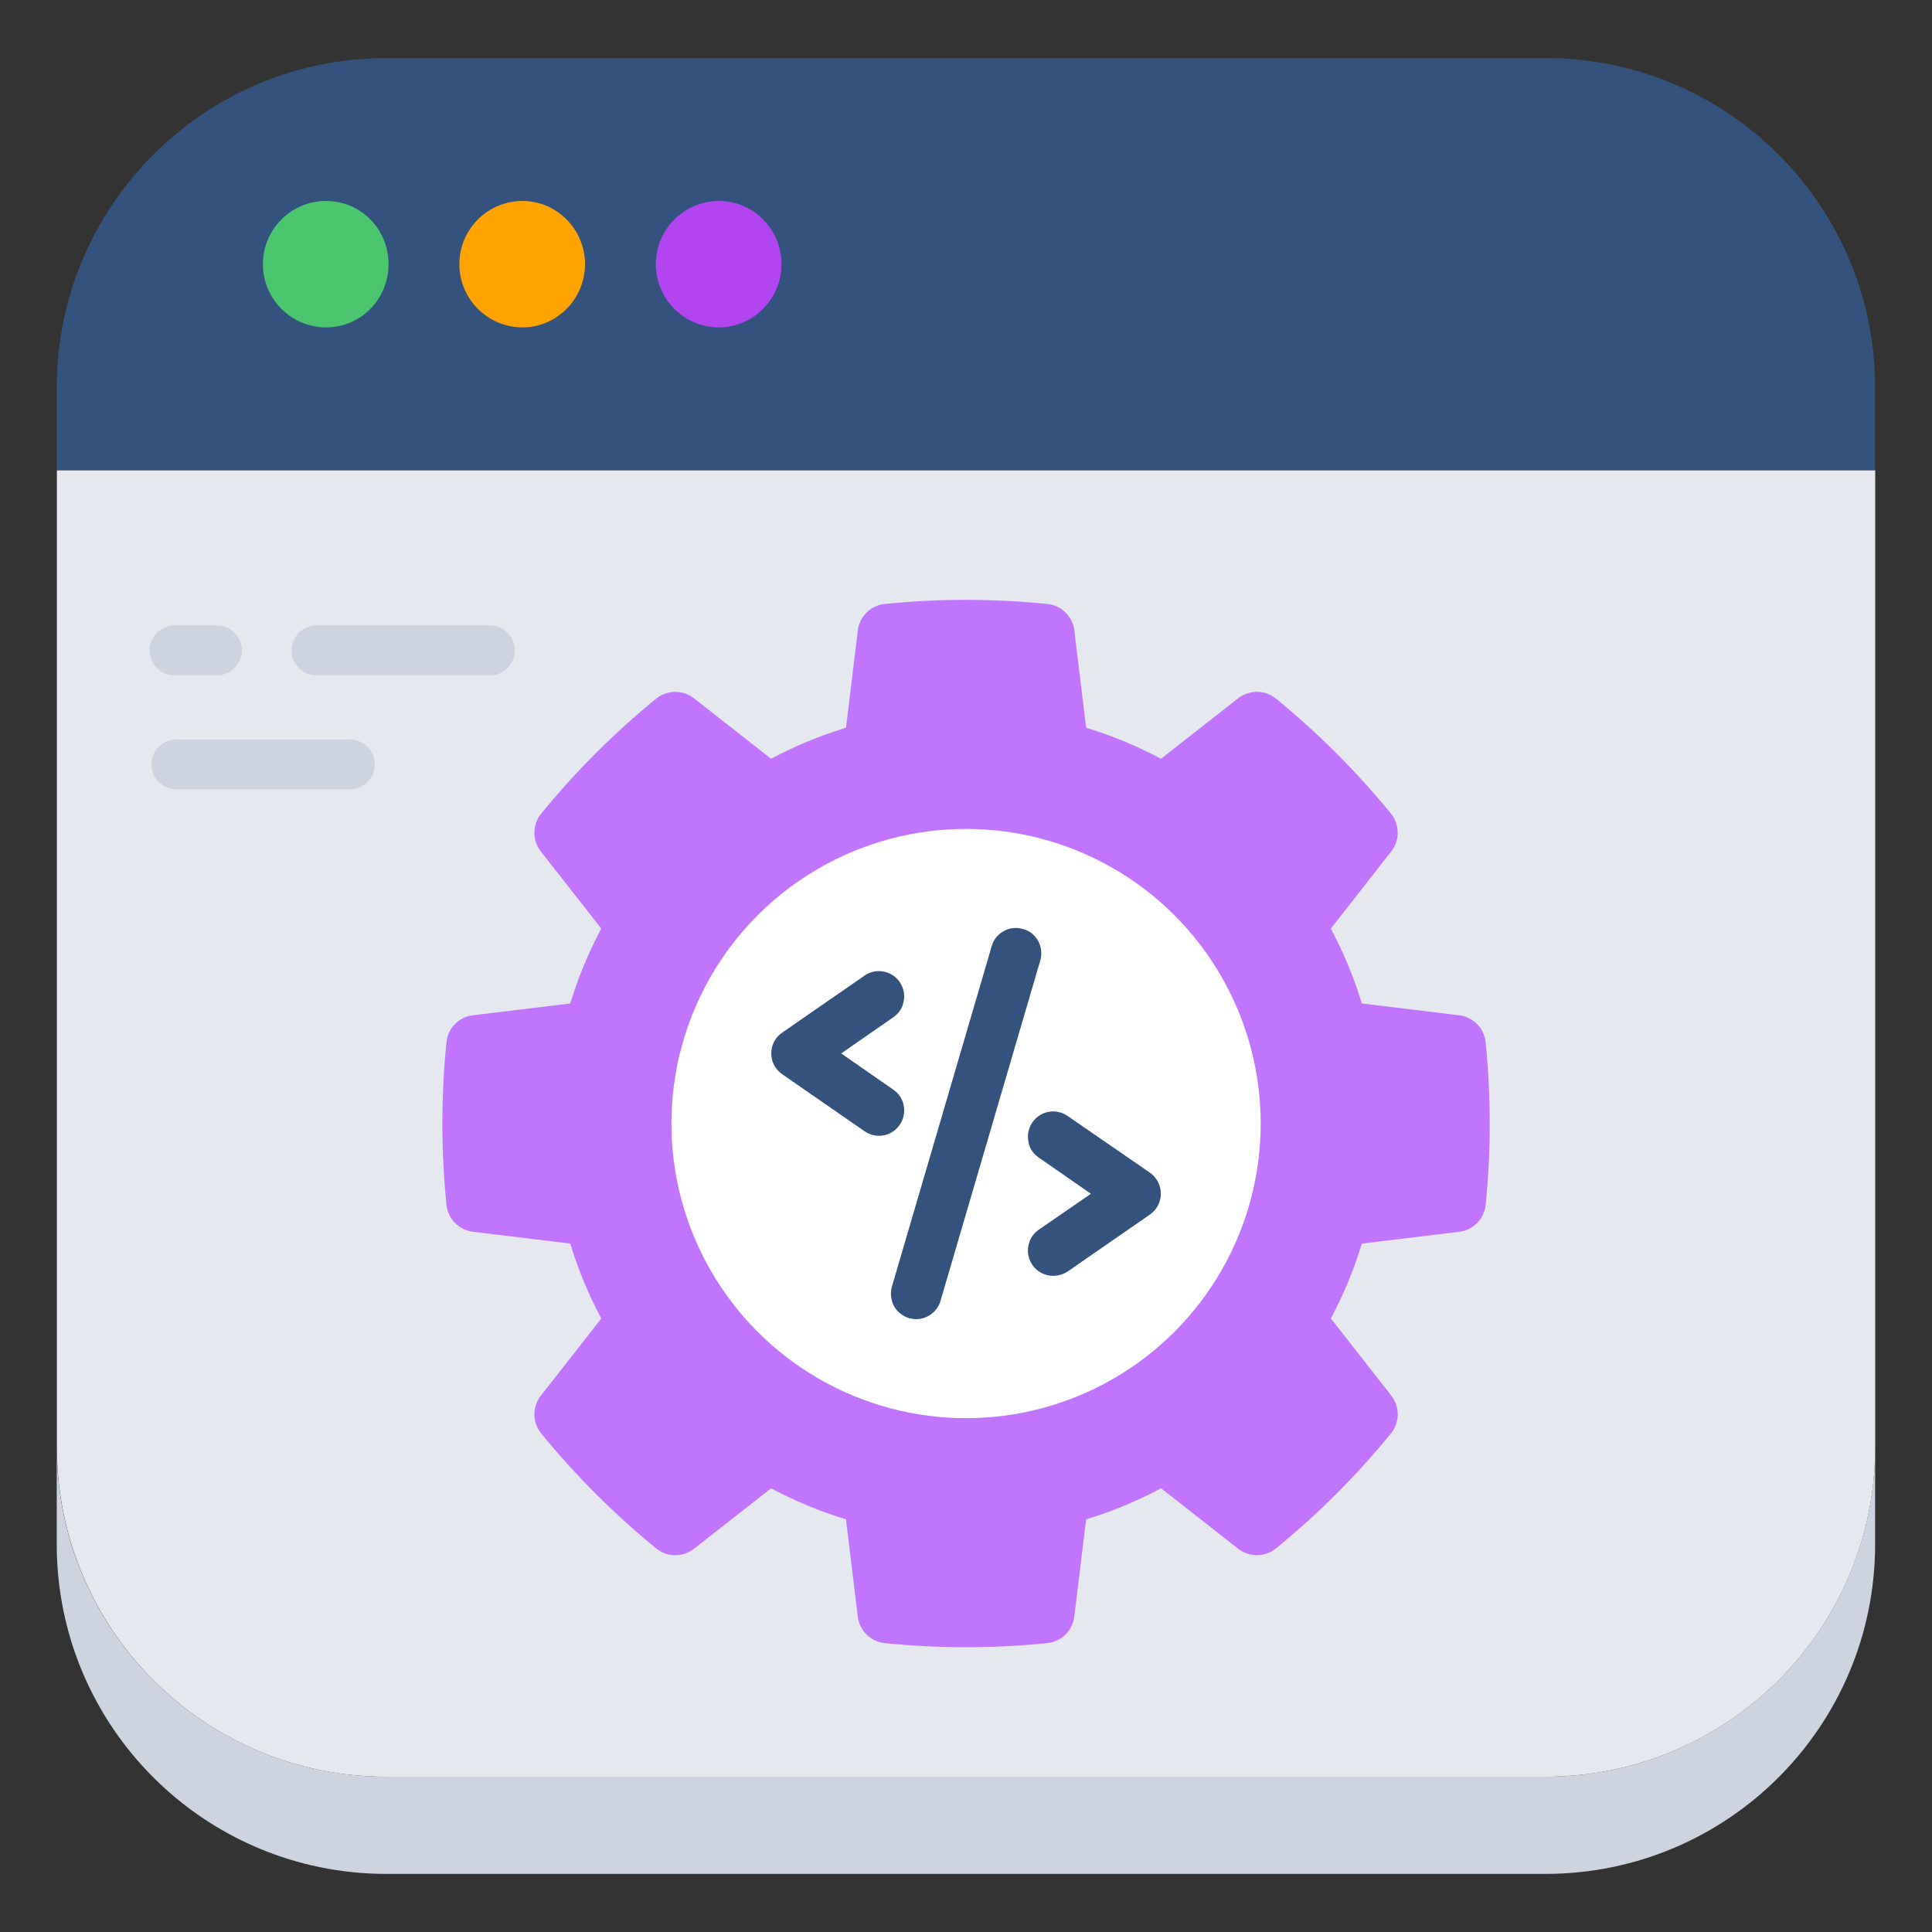 <svg id="Layer_1" enable-background="new 0 0 68 68" height="60" width="60" viewBox="0 0 68 68" xmlns="http://www.w3.org/2000/svg"><rect x="0" y="0" width="68" height="68" fill="#333333" stroke="none"/><g><g><g><path d="m65.998 13.649v2.901h-64v-2.901c0-6.411 5.193-11.605 11.605-11.605h40.791c6.411 0 11.605 5.193 11.605 11.605z" fill="#33527d"/><path d="m66.002 16.555v34.37c0 6.42-5.2 11.61-11.61 11.61h-40.79c-6.41 0-11.6-5.19-11.6-11.61v-34.37z" fill="#e5e8ef"/><path d="m65.998 50.928v3.422c0 6.411-5.193 11.605-11.605 11.605h-40.791c-6.411 0-11.605-5.193-11.605-11.605v-3.422c0 6.411 5.193 11.605 11.605 11.605h40.791c6.411 0 11.605-5.193 11.605-11.605z" fill="#cdd4df"/><path d="m13.676 9.298c0 1.227-.972 2.225-2.199 2.225s-2.224-.997-2.224-2.225.997-2.225 2.224-2.225 2.199.997 2.199 2.225z" fill="#4cc66e"/><path d="m20.591 9.298c0 1.227-.997 2.225-2.199 2.225-1.227 0-2.225-.997-2.225-2.225s.997-2.225 2.225-2.225c1.202 0 2.199.997 2.199 2.225z" fill="#ffa300"/><path d="m27.506 9.298c0 1.227-.997 2.225-2.198 2.225-1.228 0-2.225-.997-2.225-2.225s.997-2.225 2.225-2.225c1.201 0 2.198.997 2.198 2.225z" fill="#b244f1"/><g><g fill="#cdd4df"><path d="m8.512 22.891c0 .243-.099.462-.257.621-.16.158-.379.257-.621.257h-1.491c-.485 0-.878-.393-.878-.878 0-.242.099-.462.257-.621.16-.158.379-.257.621-.257h1.491c.485-0.0.878.393.878.878z"/><path d="m18.122 22.891c0 .243-.099.462-.257.621-.16.158-.379.257-.621.257h-6.105c-.485 0-.878-.393-.878-.878 0-.242.099-.462.257-.621.16-.158.379-.257.621-.257h6.105c.485-0.0.878.393.878.878z"/></g><g><path d="m13.192 26.904c0 .243-.099.462-.257.621-.16.158-.379.257-.621.257h-6.105c-.485 0-.878-.393-.878-.878 0-.242.099-.462.257-.621.16-.158.379-.257.621-.257h6.105c.485 0 .878.393.878.878z" fill="#cdd4df"/></g></g></g><g><g><g><g fill="#c175ff"><g><path d="m37.813 22.191.617 5.083h-8.855l.617-5.083c.06-.495.455-.884.951-.934 1.907-.192 3.814-.192 5.721 0 .496.05.89.439.951.934z"/><path d="m30.191 56.899-.617-5.083h8.855l-.617 5.083c-.06.495-.455.884-.951.934-1.907.192-3.814.192-5.721 0-.496-.05-.89-.439-.951-.934z"/></g><g><path d="m24.426 24.579 4.03 3.158-6.262 6.262-3.158-4.03c-.307-.392-.304-.947.012-1.333 1.213-1.484 2.561-2.832 4.045-4.045.386-.315.94-.319 1.333-.012z"/><path d="m43.579 54.51-4.03-3.158 6.262-6.262 3.158 4.03c.307.392.304.947-.012 1.333-1.213 1.484-2.561 2.832-4.045 4.045-.386.315-.94.319-1.333.012z"/></g><g><path d="m16.648 35.734 5.083-.617 0 8.855-5.083-.617c-.495-.06-.884-.455-.934-.951-.192-1.907-.192-3.814-0-5.721.05-.496.439-.89.934-.951z"/><path d="m51.356 43.355-5.083.617-0-8.855 5.083.617c.495.06.884.455.934.951.192 1.907.192 3.814 0 5.721-.05.496-.439.89-.934.951z"/></g><g><path d="m19.037 49.121 3.158-4.03 6.262 6.262-4.03 3.158c-.392.307-.947.304-1.333-.012-1.484-1.213-2.832-2.561-4.045-4.045-.315-.386-.319-.94-.012-1.333z"/><path d="m48.968 29.968-3.158 4.03-6.262-6.262 4.03-3.158c.392-.307.947-.304 1.333.012 1.484 1.213 2.832 2.561 4.045 4.045.315.386.319.94.012 1.333z"/></g><circle cx="34.002" cy="39.545" r="14.558"/></g><circle cx="34.002" cy="39.545" fill="#fff" r="10.37"/></g></g></g></g><g><g fill="#33527d"><path d="m36.615 33.804-3.513 11.984c-.107.374-.463.642-.856.642-.08 0-.169-.018-.249-.036-.232-.071-.419-.223-.535-.428-.107-.214-.134-.455-.071-.677l3.513-11.983c.062-.232.214-.419.428-.535.205-.116.446-.143.678-.071.232.062.419.214.535.428.107.205.134.446.071.677z"/><path d="m40.859 42.016c0 .286-.143.562-.384.731l-2.898 2.006c-.152.098-.33.152-.508.152-.294 0-.571-.143-.731-.383-.134-.196-.187-.428-.143-.66.036-.241.169-.446.365-.579l1.837-1.266-1.837-1.275c-.196-.134-.33-.339-.365-.571-.045-.241.009-.472.143-.669.276-.401.829-.508 1.239-.223l2.898 1.997c.241.169.384.446.384.74z"/><path d="m30.935 39.975c-.178 0-.357-.054-.508-.161l-2.898-2.006c-.241-.169-.383-.437-.383-.731 0-.294.143-.571.383-.731l2.898-2.006c.401-.285.963-.178 1.239.223.134.196.187.437.143.669-.036.232-.17.437-.366.571l-1.837 1.275 1.837 1.275c.196.134.33.339.366.571.044.232-.009.473-.143.669-.169.241-.437.384-.731.384z"/></g></g></g></svg>